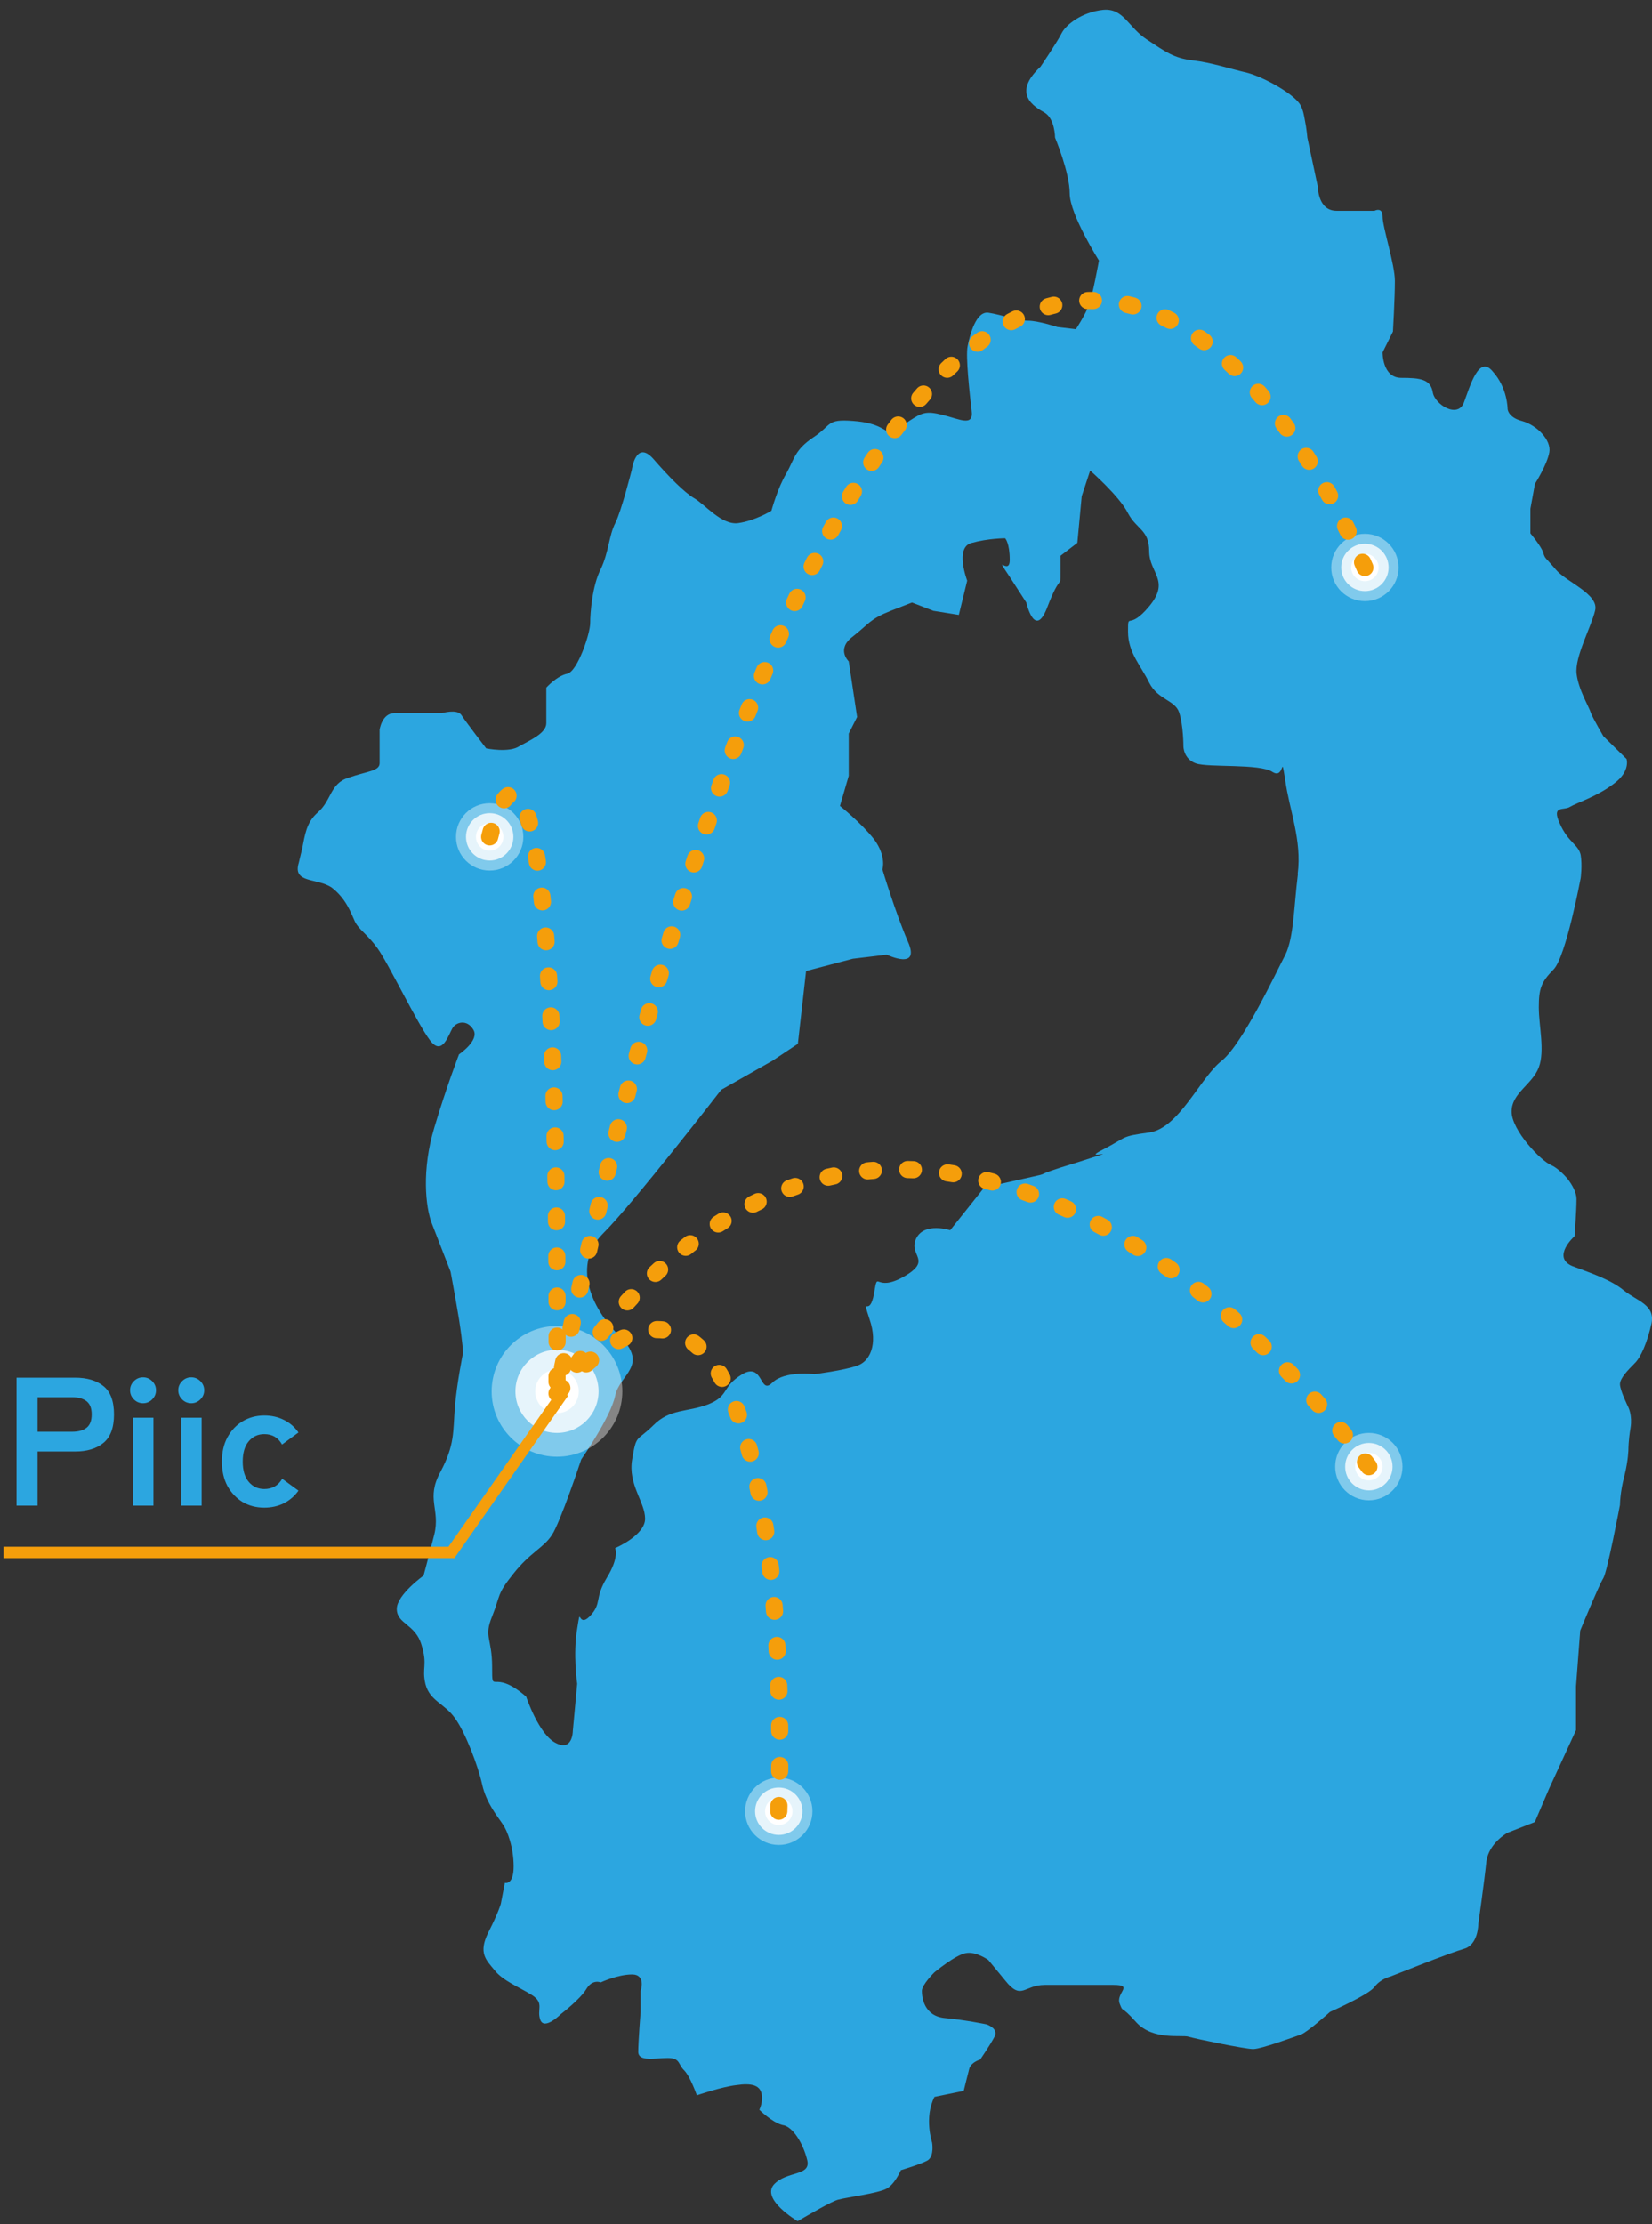 <svg width="130" height="175" viewBox="0 0 130 175" fill="none" xmlns="http://www.w3.org/2000/svg">
<rect x="0" y="0" width="130" height="175" fill="#333333" stroke="none"/>
<path d="M127.828 101.567C126.832 100.723 125.375 100.228 123.716 99.609C122.079 98.895 123.907 97.258 123.907 97.258C123.907 97.258 124.059 95.295 124.059 94.333C124.059 93.838 123.744 93.247 123.345 92.735C122.956 92.285 122.473 91.852 122.079 91.678C121.269 91.357 118.951 88.927 118.951 87.459C118.951 85.991 120.588 85.327 121.094 83.971C121.584 82.677 121.094 80.714 121.094 79.257C121.094 77.8 121.269 77.277 122.248 76.282C123.226 75.314 124.391 69.07 124.391 69.07C124.391 69.07 124.52 68.097 124.391 67.281C124.222 66.438 123.412 66.314 122.737 64.778C122.079 63.321 123.052 63.794 123.541 63.484C124.065 63.164 125.685 62.669 127.001 61.656C128.323 60.683 127.996 59.715 127.996 59.715L126.174 57.927C126.174 57.927 125.381 56.571 125.201 56.121C125.032 55.575 124.222 54.287 124.065 53.016C123.913 51.677 125.201 49.376 125.521 48.043C125.859 46.744 123.226 45.782 122.428 44.809C121.584 43.813 121.584 43.987 121.432 43.453C121.269 42.958 120.431 41.962 120.431 41.962V40.027L120.791 38.064C120.791 38.064 121.753 36.557 121.921 35.583C122.085 34.616 120.937 33.452 119.789 33.131C118.636 32.833 118.636 32.158 118.636 32.158C118.636 32.158 118.636 30.521 117.472 29.233C116.375 27.877 115.689 30.358 115.199 31.668C114.71 32.962 112.887 31.815 112.747 30.853C112.572 29.834 111.762 29.728 110.266 29.728C108.77 29.728 108.798 27.725 108.798 27.725L109.614 26.088C109.614 26.088 109.766 23.484 109.766 22.1C109.766 20.806 108.798 17.881 108.798 17.037C108.798 16.244 108.157 16.587 108.157 16.587H105.181C103.713 16.587 103.713 14.748 103.713 14.748L102.88 10.833C102.88 10.833 102.819 10.096 102.678 9.426C102.61 9.038 102.532 8.633 102.391 8.391C102.082 7.508 99.438 6.051 98.122 5.719C96.822 5.421 95.337 4.926 93.869 4.752C92.384 4.583 91.731 4.088 90.258 3.115C88.773 2.147 88.435 0.634 86.815 0.775C85.156 0.944 83.873 1.939 83.536 2.625C83.21 3.289 81.882 5.247 81.882 5.247C79.598 7.379 81.387 8.391 82.208 8.864C83.024 9.359 83.024 10.827 83.024 10.827C83.024 10.827 84.177 13.578 84.177 15.22C84.177 16.863 86.478 20.497 86.478 20.497C86.478 20.497 85.983 23.298 85.645 24.114C85.308 24.935 84.661 25.902 84.661 25.902L83.204 25.728C83.204 25.728 81.713 25.233 80.892 25.233C80.071 25.233 78.783 24.761 77.798 24.609C76.797 24.44 76.308 26.398 76.144 27.241C75.976 28.034 76.308 31.01 76.459 32.304C76.645 33.62 75.475 32.956 74.181 32.647C72.848 32.304 72.539 32.478 71.549 33.12C70.57 33.783 70.885 34.284 70.232 34.115C69.586 33.941 69.254 33.272 67.127 33.12C64.996 32.951 65.485 33.44 64 34.413C62.532 35.409 62.532 36.073 61.874 37.26C61.199 38.373 60.703 40.185 60.703 40.185C60.703 40.185 59.41 40.978 58.082 41.158C56.783 41.327 55.489 39.69 54.623 39.195C53.83 38.722 52.676 37.558 51.383 36.073C50.038 34.605 49.723 36.939 49.723 36.939C49.723 36.939 48.908 40.185 48.418 41.158C47.912 42.142 47.912 43.442 47.265 44.797C46.607 46.086 46.444 48.223 46.444 49.016C46.444 49.86 45.448 52.808 44.65 53.005C43.817 53.173 42.99 54.102 42.99 54.102V56.903C42.99 57.696 41.708 58.236 40.864 58.714C40.048 59.254 38.259 58.883 38.259 58.883C38.259 58.883 36.606 56.728 36.296 56.239C35.953 55.767 34.772 56.11 34.772 56.11H31.037C30.052 56.11 29.872 57.415 29.872 57.415V60.047C29.872 60.672 28.894 60.672 27.437 61.184C25.946 61.639 26.115 62.972 24.984 63.94C24.107 64.716 24 65.667 23.775 66.786C23.685 67.129 23.612 67.478 23.511 67.883C22.999 69.537 24.984 69.048 26.115 69.841C27.245 70.724 27.605 71.798 27.921 72.49C28.241 73.154 28.899 73.486 29.715 74.622C30.559 75.787 32.826 80.523 33.844 81.856C34.822 83.156 35.301 81.367 35.638 80.844C35.953 80.394 36.769 80.202 37.252 81.018C37.759 81.851 36.122 82.953 36.122 82.953C36.122 82.953 35.143 85.479 34.176 88.725C33.174 92.043 33.484 94.974 33.984 96.262C34.491 97.579 35.458 100.054 35.458 100.054C35.458 100.054 35.796 101.843 36.122 103.8C36.437 105.82 36.437 106.45 36.437 106.45C36.437 106.45 35.959 108.761 35.796 110.713C35.644 112.693 35.796 113.667 34.665 115.799C33.489 117.931 34.665 118.724 34.176 120.732C33.681 122.689 33.332 123.966 33.332 123.966C33.332 123.966 31.223 125.474 31.223 126.588C31.223 127.775 32.691 127.775 33.169 129.412C33.675 131.048 33.169 131.2 33.484 132.517C33.844 133.85 34.991 134.024 35.807 135.189C36.611 136.286 37.613 138.912 37.939 140.381C38.259 141.888 39.244 143.025 39.559 143.525C39.919 144.02 40.419 145.336 40.419 146.844C40.419 148.352 39.728 148.138 39.728 148.138L39.413 149.775C39.413 149.775 39.244 150.439 38.428 152.036C37.613 153.673 38.259 154.207 38.912 155.006C39.565 155.85 40.87 156.345 41.888 156.986C42.866 157.633 42.203 158.111 42.529 158.949C42.866 159.743 44.149 158.454 44.149 158.454C44.149 158.454 45.634 157.318 46.129 156.514C46.613 155.681 47.271 155.974 47.271 155.974C47.271 155.974 48.604 155.349 49.735 155.349C50.865 155.349 50.41 156.643 50.41 156.643V158.286C50.41 158.286 50.224 160.626 50.224 161.43C50.224 162.235 51.546 161.92 52.547 161.92C53.548 161.92 53.34 162.415 53.841 162.893C54.325 163.388 54.837 164.856 54.837 164.856C54.837 164.856 56.794 164.181 57.959 164.051C59.112 163.883 59.753 164.051 59.916 164.676C60.09 165.34 59.753 165.992 59.753 165.992C59.753 165.992 60.732 166.977 61.575 167.196C62.38 167.286 63.212 168.664 63.522 169.952C63.837 171.246 61.885 170.774 60.883 171.893C59.91 173.057 62.729 174.734 62.729 174.734L62.768 174.756C63.679 174.233 65.496 173.159 65.991 173.057C66.632 172.883 69.074 172.562 69.737 172.214C70.401 171.893 70.891 170.745 70.891 170.745C70.891 170.745 72.544 170.256 73.034 169.952C73.529 169.581 73.349 168.574 73.349 168.574C73.349 168.574 72.696 166.633 73.534 164.98L75.835 164.507C75.835 164.507 76.156 163.208 76.285 162.718C76.471 162.223 77.134 162.043 77.134 162.043C77.134 162.043 77.944 160.862 78.265 160.238C78.603 159.574 77.624 159.27 77.624 159.27C77.624 159.27 75.987 158.927 74.328 158.775C72.702 158.606 72.544 157.138 72.544 156.643C72.544 156.148 73.529 155.181 73.529 155.181C73.529 155.181 75.166 153.825 75.981 153.673C76.797 153.499 77.776 154.213 77.776 154.213L79.092 155.811C80.391 157.447 80.566 156.171 82.214 156.171H87.62C89.257 156.171 87.794 156.795 88.109 157.639C88.418 158.432 88.109 157.639 89.414 159.107C90.747 160.564 93.014 160.069 93.526 160.243C94.021 160.395 97.97 161.216 98.611 161.216C99.252 161.216 101.885 160.243 102.38 160.069C102.869 159.9 104.664 158.291 104.664 158.291C104.664 158.291 107.651 156.975 108.146 156.351C108.629 155.687 109.422 155.507 109.422 155.507L111.245 154.792C111.245 154.792 114.035 153.679 115.188 153.335C116.33 153.032 116.33 151.395 116.33 151.395C116.33 151.395 116.814 147.969 116.966 146.461C117.157 145.005 118.625 144.2 118.625 144.2L120.779 143.356L121.91 140.713L124.02 136.128V132.68L124.351 128.292C124.351 128.292 125.853 124.653 126.163 124.18C126.483 123.685 127.479 118.403 127.479 118.403C127.479 118.403 127.479 117.43 127.822 116.142C128.143 114.854 128.143 114.01 128.143 114.01C128.143 114.01 128.143 113.318 128.311 112.333C128.463 111.36 128.143 110.736 128.143 110.736C128.143 110.736 127.479 109.397 127.479 108.908C127.479 108.418 128.143 107.76 128.626 107.271C129.116 106.798 129.611 105.673 129.96 104.126C130.263 102.658 128.806 102.354 127.828 101.561V101.567ZM102.138 68.744C101.812 71.399 101.812 73.739 101.154 75.106C100.473 76.4 97.801 82.121 96.142 83.454C94.454 84.77 92.795 88.753 90.449 89.102C88.115 89.422 88.784 89.422 86.776 90.457C84.784 91.453 89.127 90.075 84.784 91.453C80.431 92.769 83.463 92.094 80.431 92.769L77.449 93.433L74.772 96.791C74.772 96.791 72.758 96.127 72.1 97.432C71.436 98.811 73.444 99.114 71.121 100.447C68.781 101.764 69.119 99.784 68.781 101.764C68.427 103.794 67.769 101.764 68.427 103.794C69.119 105.791 68.427 107.147 67.442 107.451C66.424 107.822 64.09 108.115 64.09 108.115C64.09 108.115 61.755 107.816 60.771 108.79C59.758 109.802 60.096 107.147 58.414 108.115C56.743 109.133 57.43 109.802 55.742 110.488C54.072 111.13 52.727 110.809 51.405 112.148C50.083 113.453 50.083 112.789 49.746 114.82C49.408 116.817 50.764 118.172 50.764 119.489C50.764 120.805 48.407 121.801 48.407 121.801C48.407 121.801 48.761 122.504 47.749 124.141C46.736 125.823 47.411 126.121 46.399 127.178C45.42 128.146 45.735 126.121 45.42 128.146C45.077 130.148 45.42 132.477 45.42 132.477L45.077 136.184C45.077 136.184 45.077 137.821 43.755 137.146C42.411 136.505 41.404 133.49 41.404 133.49C38.726 131.167 38.726 133.49 38.726 131.167C38.726 128.843 38.051 128.815 38.726 127.178C39.401 125.48 39.064 125.48 40.397 123.82C41.736 122.121 42.754 121.801 43.423 120.783C44.081 119.821 45.741 114.825 45.741 114.825C45.741 114.825 48.075 111.478 48.413 109.802C48.767 108.115 51.102 107.451 48.767 105.128C46.41 102.827 45.088 99.463 47.417 97.089C49.752 94.788 56.755 85.743 56.755 85.743L60.782 83.459L62.785 82.126L63.432 76.4L67.111 75.432L69.782 75.112C69.782 75.112 72.477 76.405 71.442 74.077C70.446 71.765 69.439 68.406 69.439 68.406C69.439 68.406 69.782 67.394 68.787 66.038C67.774 64.744 66.098 63.406 66.098 63.406L66.79 61.037V57.718L67.448 56.413L66.79 52.037C66.79 52.037 65.772 51.075 67.111 50.08C68.432 49.044 68.432 48.724 70.092 48.06L71.768 47.408L73.45 48.06L75.453 48.381L76.111 45.686C76.111 45.686 75.115 43.082 76.437 42.722C77.759 42.35 79.098 42.35 79.098 42.35C79.098 42.35 79.458 42.722 79.458 44.049C79.458 45.377 78.119 43.386 79.458 45.388L80.763 47.408C80.763 47.408 81.443 50.4 82.439 47.711C83.457 45.056 83.457 46.35 83.457 45.056V43.723L84.779 42.711L85.122 39.043L85.786 37.023C85.786 37.023 88.103 39.043 88.767 40.382C89.448 41.67 90.432 41.67 90.432 43.374C90.432 45.079 92.12 45.675 90.432 47.706C88.767 49.703 88.767 48.049 88.767 49.703C88.767 51.356 89.785 52.375 90.432 53.713C91.124 55.069 92.446 55.069 92.783 56.037C93.126 57.049 93.126 58.731 93.126 58.731C93.126 58.731 93.126 59.715 94.111 60.064C95.09 60.407 99.123 60.064 100.124 60.728C101.137 61.38 100.771 59.074 101.137 61.38C101.463 63.732 102.459 66.094 102.121 68.744H102.138Z" fill="#2CA6E0"/>
<circle cx="43.831" cy="109.472" r="1.714" fill="white"/>
<circle cx="43.831" cy="109.468" r="3.272" fill="white" fill-opacity="0.8"/>
<circle cx="43.831" cy="109.47" r="5.142" fill="white" fill-opacity="0.4"/>
<circle cx="61.284" cy="142.509" r="1.079" fill="white"/>
<circle cx="61.284" cy="142.505" r="1.864" fill="white" fill-opacity="0.8"/>
<circle cx="61.284" cy="142.508" r="2.649" fill="white" fill-opacity="0.4"/>
<circle cx="107.718" cy="115.392" r="1.079" fill="white"/>
<circle cx="107.718" cy="115.395" r="1.864" fill="white" fill-opacity="0.8"/>
<circle cx="107.717" cy="115.391" r="2.649" fill="white" fill-opacity="0.4"/>
<circle cx="107.407" cy="44.65" r="1.079" fill="white"/>
<circle cx="107.407" cy="44.645" r="1.864" fill="white" fill-opacity="0.8"/>
<circle cx="107.407" cy="44.649" r="2.649" fill="white" fill-opacity="0.4"/>
<circle cx="38.534" cy="65.845" r="1.079" fill="white"/>
<circle cx="38.534" cy="65.841" r="1.864" fill="white" fill-opacity="0.8"/>
<circle cx="38.534" cy="65.844" r="2.649" fill="white" fill-opacity="0.4"/>
<path d="M38.533 65.844C40.299 58.833 44.08 58.272 43.831 109.63" stroke="#F59E0B" stroke-width="1.349" stroke-linecap="round" stroke-dasharray="0.45 2.7"/>
<path d="M107.406 44.653C96.291 18.995 67.766 -4.056 43.832 109.63" stroke="#F59E0B" stroke-width="1.349" stroke-linecap="round" stroke-dasharray="0.45 2.7"/>
<path d="M107.718 115.396C95.668 98.983 66.27 75.226 43.832 109.631" stroke="#F59E0B" stroke-width="1.349" stroke-linecap="round" stroke-dasharray="0.45 2.7"/>
<path d="M61.284 142.505C61.907 124.43 59.289 92.175 43.832 109.627" stroke="#F59E0B" stroke-width="1.349" stroke-linecap="round" stroke-dasharray="0.45 2.7"/>
<path d="M44.336 109.555L35.525 122.142H0.281" stroke="#F59E0B" stroke-width="0.899"/>
<path d="M1.303 118.461V108.391H5.906C6.846 108.391 7.589 108.612 8.136 109.053C8.692 109.494 8.97 110.237 8.97 111.283C8.97 112.328 8.692 113.076 8.136 113.527C7.589 113.978 6.846 114.203 5.906 114.203H2.957V118.461H1.303ZM2.957 112.649H5.676C6.165 112.649 6.544 112.544 6.812 112.333C7.081 112.122 7.215 111.772 7.215 111.283C7.215 110.803 7.081 110.458 6.812 110.247C6.544 110.036 6.165 109.931 5.676 109.931H2.957V112.649ZM10.464 118.461V111.542H12.075V118.461H10.464ZM11.255 110.405C10.977 110.405 10.737 110.305 10.536 110.103C10.334 109.902 10.234 109.662 10.234 109.384C10.234 109.106 10.334 108.866 10.536 108.665C10.737 108.463 10.977 108.363 11.255 108.363C11.533 108.363 11.773 108.463 11.974 108.665C12.176 108.866 12.276 109.106 12.276 109.384C12.276 109.662 12.176 109.902 11.974 110.103C11.773 110.305 11.533 110.405 11.255 110.405ZM14.257 118.461V111.542H15.868V118.461H14.257ZM15.048 110.405C14.77 110.405 14.53 110.305 14.329 110.103C14.127 109.902 14.027 109.662 14.027 109.384C14.027 109.106 14.127 108.866 14.329 108.665C14.53 108.463 14.77 108.363 15.048 108.363C15.326 108.363 15.566 108.463 15.767 108.665C15.969 108.866 16.069 109.106 16.069 109.384C16.069 109.662 15.969 109.902 15.767 110.103C15.566 110.305 15.326 110.405 15.048 110.405ZM20.797 118.619C20.164 118.619 19.594 118.471 19.085 118.173C18.587 117.866 18.189 117.444 17.892 116.907C17.604 116.361 17.46 115.723 17.46 114.994C17.46 114.265 17.604 113.632 17.892 113.095C18.189 112.549 18.587 112.127 19.085 111.829C19.594 111.523 20.164 111.369 20.797 111.369C21.363 111.369 21.876 111.484 22.337 111.714C22.806 111.944 23.19 112.275 23.487 112.707L22.193 113.656C21.895 113.11 21.43 112.836 20.797 112.836C20.299 112.836 19.891 113.023 19.575 113.397C19.258 113.771 19.1 114.304 19.1 114.994C19.1 115.685 19.258 116.217 19.575 116.591C19.891 116.965 20.299 117.152 20.797 117.152C21.421 117.152 21.891 116.883 22.207 116.346L23.487 117.281C23.19 117.703 22.806 118.034 22.337 118.274C21.876 118.504 21.363 118.619 20.797 118.619Z" fill="#2CA6E0"/>
</svg>

